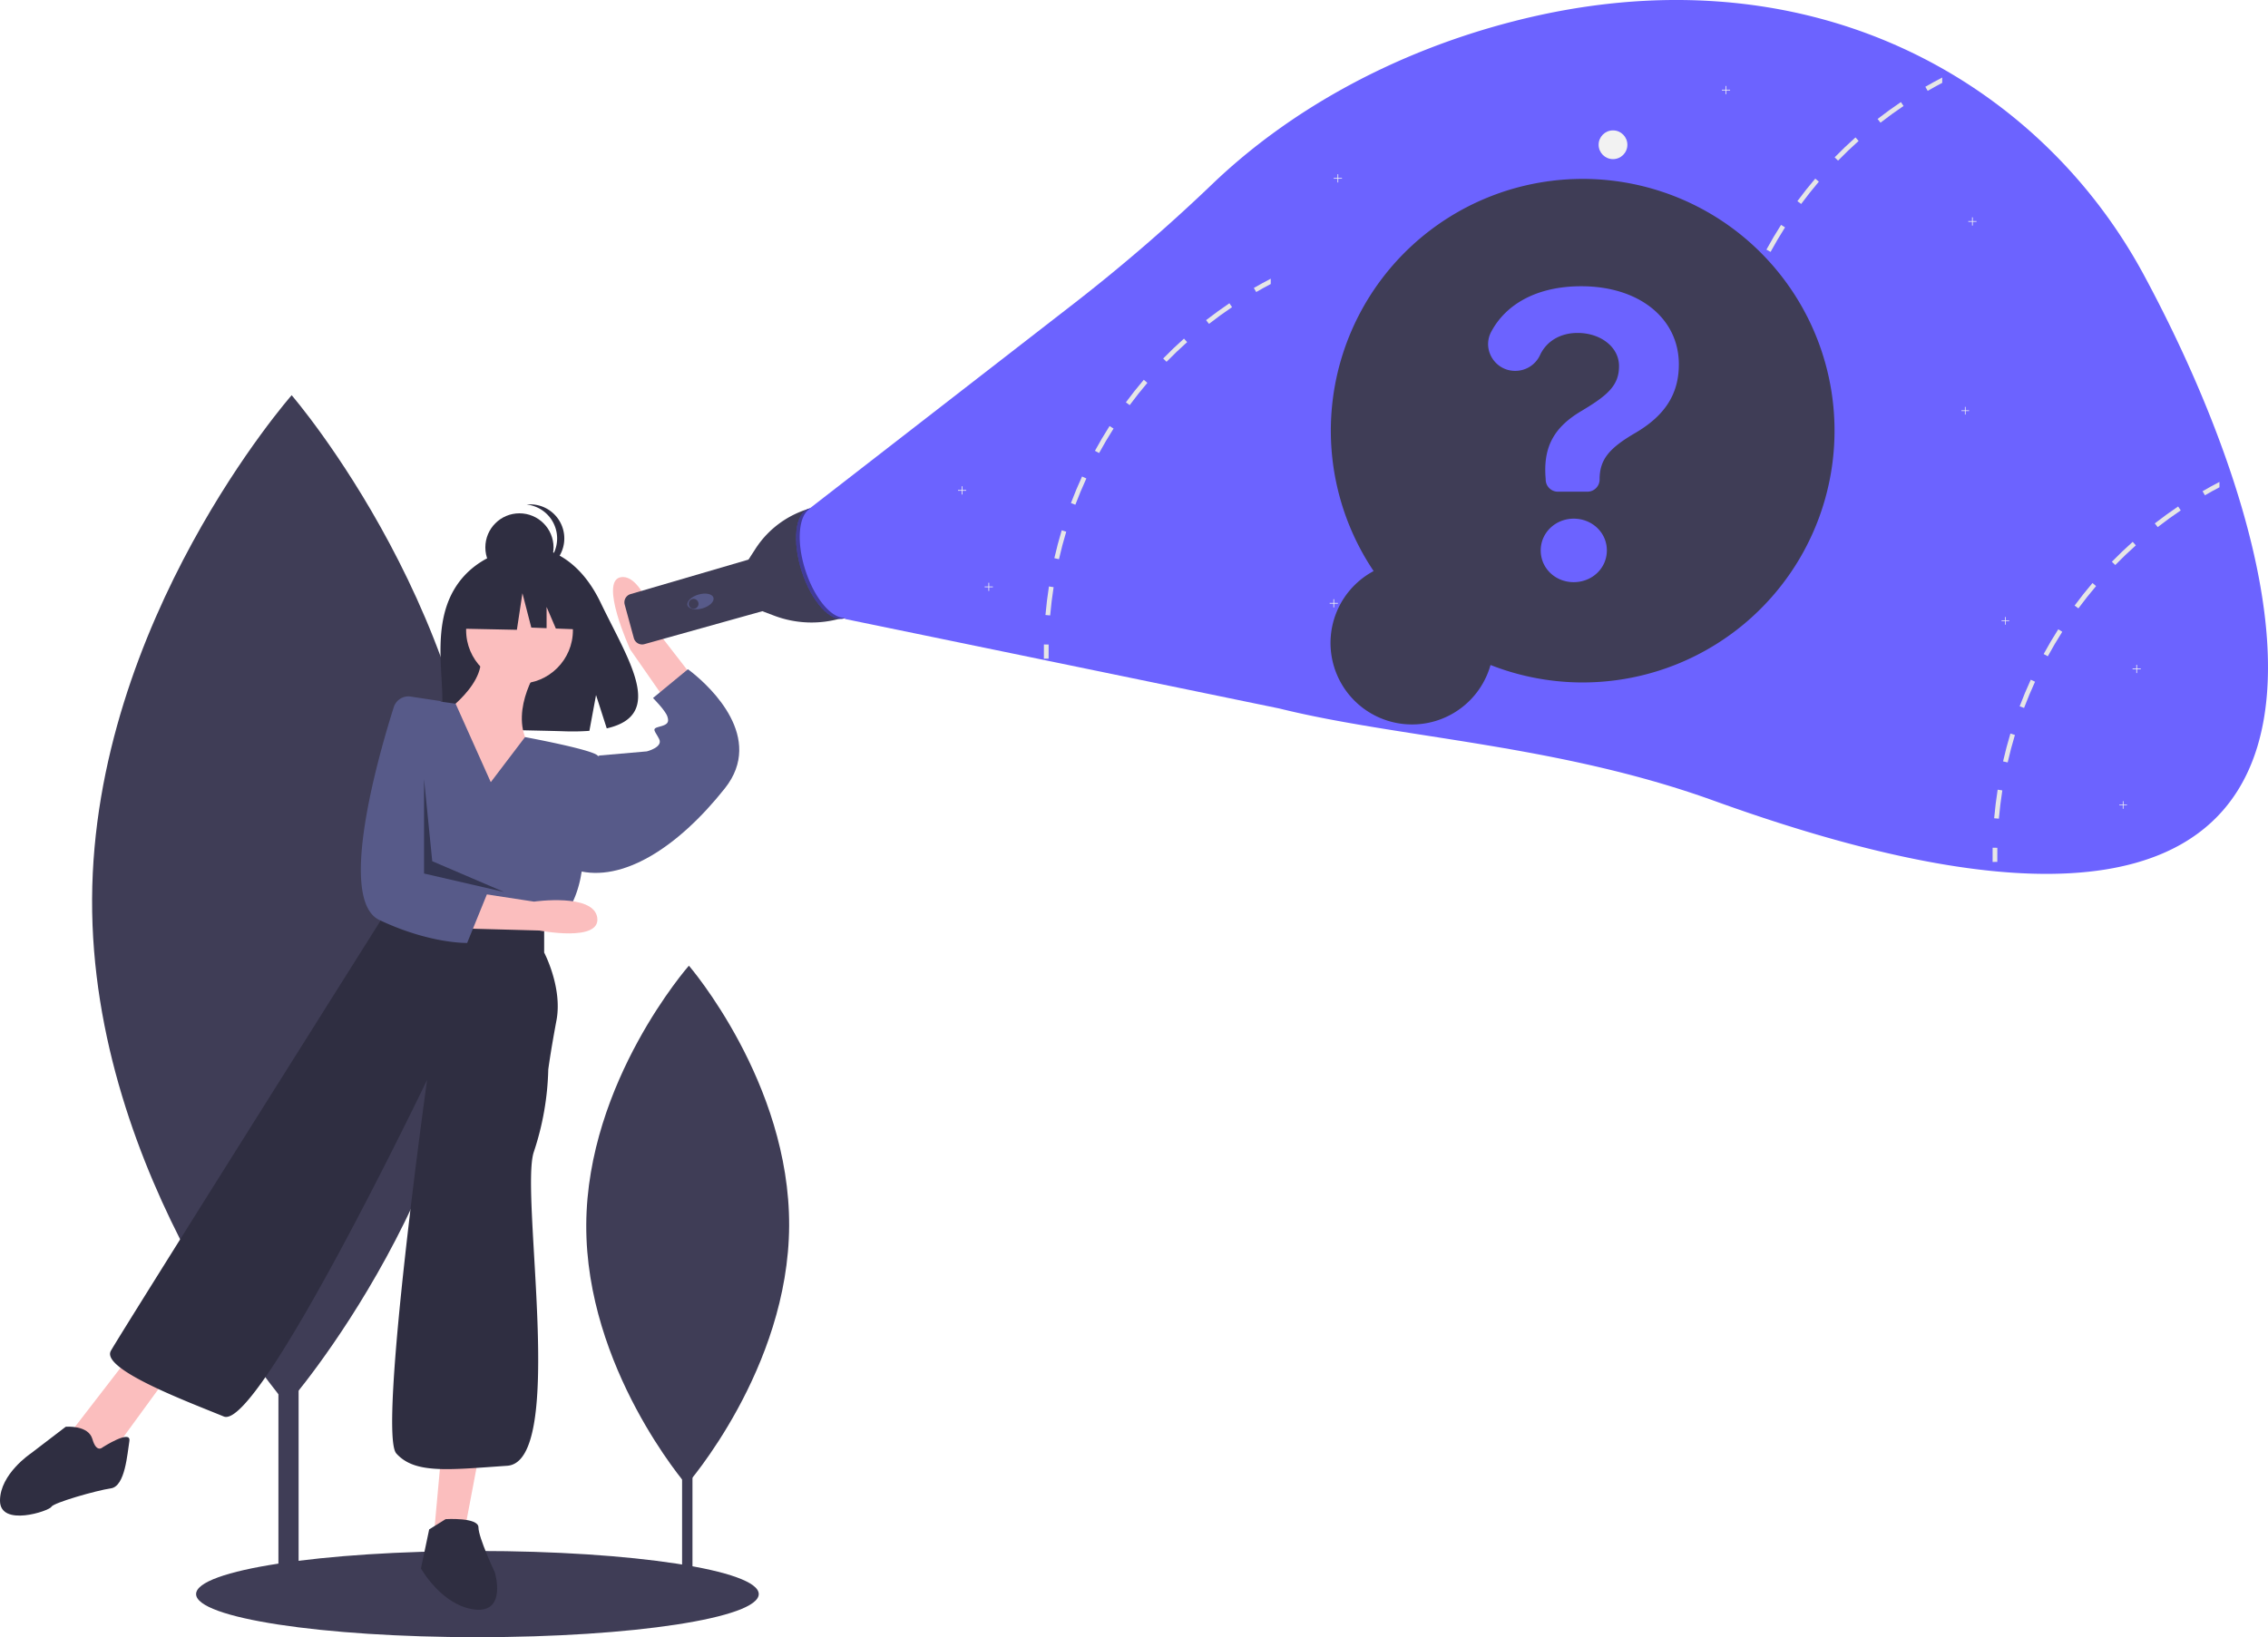 <svg id="nft-faq" xmlns="http://www.w3.org/2000/svg" width="1104.464" height="797.515" viewBox="0 0 1104.464 797.515">
  <rect id="Rectangle_772" data-name="Rectangle 772" width="9.832" height="388.345" transform="translate(135.584 388.464)" fill="#3f3d56"/>
  <path id="Path_9018" data-name="Path 9018" d="M915.288,489.2c-.626,135.795,94.913,246.321,94.913,246.321s96.553-109.641,97.179-245.435-94.913-246.321-94.913-246.321S915.918,353.4,915.288,489.2Z" transform="translate(-870.438 -51.242)" fill="#3f3d56"/>
  <rect id="Rectangle_773" data-name="Rectangle 773" width="5.057" height="199.735" transform="translate(332.163 571.186)" fill="#3f3d56"/>
  <path id="Path_9019" data-name="Path 9019" d="M767.935,647.882c-.322,69.842,48.816,126.689,48.816,126.689s49.66-56.391,49.982-126.233-48.816-126.689-48.816-126.689S768.257,578.04,767.935,647.882Z" transform="translate(-482.439 -51.242)" fill="#3f3d56"/>
  <ellipse id="Ellipse_260" data-name="Ellipse 260" cx="137" cy="21" rx="137" ry="21" transform="translate(95.495 755.515)" fill="#3f3d56"/>
  <path id="Path_9020" data-name="Path 9020" d="M848.159,338.324c11.607-19.612,34.57-20.526,34.57-20.526s22.376-2.861,36.731,27.008c13.379,27.841,31.845,54.722,2.973,61.239l-5.215-16.232-3.23,17.44a112.961,112.961,0,0,1-12.353.211c-30.919-1-60.366.292-59.417-10.8C843.478,381.911,836.991,357.194,848.159,338.324Z" transform="translate(-626.963 -51.242)" fill="#2f2e41"/>
  <path id="Path_9021" data-name="Path 9021" d="M938.234,375.258s-15,21-6,38-21,35-21,35l-22-48s26-17,19-33Z" transform="translate(-675.238 -51.242)" fill="#fbbebe"/>
  <ellipse id="Ellipse_261" data-name="Ellipse 261" cx="26" cy="26" rx="26" ry="26" transform="translate(226.995 281.015)" fill="#fbbebe"/>
  <path id="Path_9022" data-name="Path 9022" d="M853.714,388.313l-21.728-28.034s-7.651-29.385-18.731-27.9,4.377,35.24,4.377,35.24l21.589,31.031Z" transform="translate(-510.74 -51.242)" fill="#fbbebe"/>
  <path id="Path_9023" data-name="Path 9023" d="M893.469,710.015l-7,37-15,4,4-44Z" transform="translate(-660.474 0)" fill="#fbbebe"/>
  <path id="Path_9024" data-name="Path 9024" d="M1069.47,670.015l-27,37-11,5-9-15,27-35Z" transform="translate(-987.476 0)" fill="#fbbebe"/>
  <path id="Path_9025" data-name="Path 9025" d="M913.805,432.258,930.486,410.3s32.319,5.959,35.319,8.959-8,58-8,58-2,15-11,23l-9,6-74-15-2.782-32.926a86.41,86.41,0,0,1,22.783-66.074h0l12.876,1.76Z" transform="translate(-674.809 -51.242)" fill="#575a89"/>
  <path id="Path_9026" data-name="Path 9026" d="M798.229,421.258l5-2,23-2s8-2,6-6-4-5,0-6,5-2,4-5-7-9-7-9l17-14s.92.651,2.407,1.855c8.44,6.834,35.147,31.489,15.593,56.145-23,29-50,46-72,40Z" transform="translate(-511.233 -51.242)" fill="#575a89"/>
  <path id="Path_9027" data-name="Path 9027" d="M1092.023,501.258v14s9,17,6,33-4,24-4,24a136.533,136.533,0,0,1-7,40c-7,20,16,151-13,153s-45,4-54-6,15-182,15-182-82,171-99,164-60-23-55-32,131-209,131-209l4-9Z" transform="translate(-827.028 -51.242)" fill="#2f2e41"/>
  <path id="Path_9028" data-name="Path 9028" d="M922.132,791.258s16-1,16,4,8,22,8,22,6,20-10,18-26-20-26-20l4-19Z" transform="translate(-705.136 -51.242)" fill="#2f2e41"/>
  <path id="Path_9029" data-name="Path 9029" d="M1139.179,756.258s14-9,13-3-2,22-9,23-28,7-29,9-25,10-25-3,15-23,15-23l17-13s11-1,13,6S1139.179,756.258,1139.179,756.258Z" transform="translate(-1089.179 -51.242)" fill="#2f2e41"/>
  <ellipse id="Ellipse_262" data-name="Ellipse 262" cx="16.604" cy="16.604" rx="16.604" ry="16.604" transform="translate(236.352 250.05)" fill="#2f2e41"/>
  <path id="Path_9030" data-name="Path 9030" d="M892.282,313.528a16.6,16.6,0,0,0-14.854-16.51,16.778,16.778,0,0,1,1.746-.094,16.6,16.6,0,0,1,0,33.208,16.785,16.785,0,0,1-1.748-.093A16.6,16.6,0,0,0,892.282,313.528Z" transform="translate(-620.975 -51.242)" fill="#2f2e41"/>
  <path id="Path_9031" data-name="Path 9031" d="M818.719,285.191,841.4,273.307l31.33,4.862,6.482,28.628-16.136-.621-4.508-10.517V306l-7.445-.286-4.321-16.745-2.7,17.825-26.468-.54Z" transform="translate(-592.391 0)" fill="#2f2e41"/>
  <path id="Path_9032" data-name="Path 9032" d="M861.31,503.574l34.987.946s29.854,5.809,28.179-6.241-30.8-7.835-30.8-7.835l-31.88-4.863Z" transform="translate(-633.624 -51.242)" fill="#fbbebe"/>
  <path id="Path_9033" data-name="Path 9033" d="M939.36,390.562a7.467,7.467,0,0,0-8.236,5.128c-6.849,21.584-27.951,93.813-6.985,103.723,24.694,11.672,42.714,11.159,42.714,11.159l9.645-23.748-8.781-8.24-9.374-60.275-4.492-25.551Z" transform="translate(-739.356 -51.242)" fill="#575a89"/>
  <path id="Path_9034" data-name="Path 9034" d="M858.969,379.515l4,40,35,15-39-9Z" transform="translate(-652.474 0)" opacity="0.4"/>
  <path id="Path_9035" data-name="Path 9035" d="M833.292,298.7h0a46.84,46.84,0,0,0-27.353,19.87l-3.271,5.066-.165.21-57.385,16.791a4.183,4.183,0,0,0-2.861,5.115l4.455,16.335a4.183,4.183,0,0,0,5.162,2.928l57.4-16.044v0l5.765,2.18a51.515,51.515,0,0,0,33.122,1.126h0Z" transform="translate(-438.042 -51.242)" fill="#3f3d56"/>
  <ellipse id="Ellipse_263" data-name="Ellipse 263" cx="3.504" cy="6.57" rx="3.504" ry="6.57" transform="matrix(-0.281, -0.96, 0.96, -0.281, 335.803, 298.195)" fill="#575a89"/>
  <ellipse id="Ellipse_264" data-name="Ellipse 264" cx="2.409" cy="2.409" rx="2.409" ry="2.409" transform="translate(335.339 291.731)" fill="#3f3d56"/>
  <ellipse id="Ellipse_265" data-name="Ellipse 265" cx="28.09" cy="12.703" rx="28.09" ry="12.703" transform="translate(399.116 305.125) rotate(-107.966)" fill="#6c63ff"/>
  <path id="Path_9036" data-name="Path 9036" d="M744.892,329.124c-4.611-14.22-3.357-27.472,2.711-30.355a5.889,5.889,0,0,0-1.076.238c-6.674,2.164-8.2,15.882-3.419,30.639s14.074,24.966,20.748,22.8a5.865,5.865,0,0,0,.708-.284C758,353,749.425,343.1,744.892,329.124Z" transform="translate(-352.656 -51.242)" opacity="0.4"/>
  <path id="Path_9037" data-name="Path 9037" d="M47.765,298.758,178,197.732a861.94,861.94,0,0,0,66.215-57.386c37.126-35.387,87.524-63.68,146.2-78.744C532.98,25,645.917,89.9,697.285,185.181c78.495,145.6,138.65,381.879-209.394,256.11-76.117-27.506-153.165-30.429-211.586-44.918L64.765,352.758Z" transform="translate(346.73 -51.242)" fill="#6c63ff"/>
  <ellipse id="Ellipse_266" data-name="Ellipse 266" cx="7" cy="7" rx="7" ry="7" transform="translate(778.495 63.515)" fill="#f2f2f2"/>
  <path id="Path_9038" data-name="Path 9038" d="M450.949,86.695h1.822V84.873h.356v1.822h1.822v.356h-1.822v1.822h-.356V87.051h-1.822Z" transform="translate(198.566 0)" fill="#f2f2f2"/>
  <path id="Path_9039" data-name="Path 9039" d="M633.949,238.7h1.822v-1.822h.356V238.7h1.822v.356h-1.822v1.822h-.356v-1.822h-1.822Z" transform="translate(-167.434 0)" fill="#f2f2f2"/>
  <path id="Path_9040" data-name="Path 9040" d="M620.949,285.7h1.822v-1.822h.356V285.7h1.822v.356h-1.822v1.822h-.356v-1.822h-1.822Z" transform="translate(-141.434 0)" fill="#f2f2f2"/>
  <path id="Path_9041" data-name="Path 9041" d="M61.949,325.695h1.822v-1.822h.356v1.822h1.822v.356H64.127v1.822h-.356v-1.822H61.949Z" transform="translate(976.566 0)" fill="#f2f2f2"/>
  <path id="Path_9042" data-name="Path 9042" d="M141.949,107.695h1.822v-1.822h.356v1.822h1.822v.356h-1.822v1.822h-.356v-1.822h-1.822Z" transform="translate(816.566 0)" fill="#f2f2f2"/>
  <path id="Path_9043" data-name="Path 9043" d="M452.949,293.7h1.822v-1.822h.356V293.7h1.822v.356h-1.822v1.822h-.356v-1.822h-1.822Z" transform="translate(194.566 0)" fill="#f2f2f2"/>
  <path id="Path_9044" data-name="Path 9044" d="M261.949,43.695h1.822V41.873h.356v1.822h1.822v.356h-1.822v1.822h-.356V44.051h-1.822Z" transform="translate(576.566 0)" fill="#f2f2f2"/>
  <path id="Path_9045" data-name="Path 9045" d="M313.845,238.915l2.27.35c-.71,4.54-1.27,9.18-1.68,13.77l-2.29-.2C312.555,248.185,313.125,243.505,313.845,238.915Z" transform="translate(523.969 -51.242)" fill="#e6e6e6"/>
  <path id="Path_9046" data-name="Path 9046" d="M309.585,211.575l2.2.67c-1.33,4.4-2.52,8.91-3.53,13.4l-2.25-.51C307.035,220.6,308.245,216.035,309.585,211.575Z" transform="translate(534.439 -51.242)" fill="#e6e6e6"/>
  <path id="Path_9047" data-name="Path 9047" d="M301.615,185.355l2.09.96c-1.92,4.19-3.72,8.49-5.35,12.79l-2.15-.81C297.855,193.945,299.665,189.585,301.615,185.355Z" transform="translate(552.319 -51.242)" fill="#e6e6e6"/>
  <path id="Path_9048" data-name="Path 9048" d="M290.075,160.775l1.94,1.23c-2.47,3.88-4.84,7.9-7.04,11.93l-2.02-1.1C285.175,168.755,287.575,164.695,290.075,160.775Z" transform="translate(577.259 -51.242)" fill="#e6e6e6"/>
  <path id="Path_9049" data-name="Path 9049" d="M275.195,138.245l1.75,1.49c-2.98,3.5-5.88,7.16-8.62,10.86l-1.84-1.37C269.245,145.485,272.175,141.785,275.195,138.245Z" transform="translate(608.799 -51.242)" fill="#e6e6e6"/>
  <path id="Path_9050" data-name="Path 9050" d="M257.265,118.185l1.53,1.71c-3.44,3.07-6.81,6.3-10.02,9.59l-1.65-1.61C250.375,124.545,253.785,121.285,257.265,118.185Z" transform="translate(646.309 -51.242)" fill="#e6e6e6"/>
  <path id="Path_9051" data-name="Path 9051" d="M236.605,100.965l1.29,1.9c-3.82,2.57-7.6,5.31-11.23,8.14l-1.42-1.81C228.925,106.335,232.745,103.565,236.605,100.965Z" transform="translate(689.089 -51.242)" fill="#e6e6e6"/>
  <path id="Path_9052" data-name="Path 9052" d="M214.635,89.005v2.6c-2.39,1.25-4.76,2.56-7.08,3.9l-1.15-1.99Q210.455,91.175,214.635,89.005Z" transform="translate(731.189 -51.242)" fill="#e6e6e6"/>
  <path id="Path_9053" data-name="Path 9053" d="M316.9,267.221l-2.3-.042c-.042,2.321-.045,4.655-.009,6.936l2.3-.036C316.859,271.824,316.862,269.516,316.9,267.221Z" transform="translate(520.757 -51.242)" fill="#e6e6e6"/>
  <path id="Path_9054" data-name="Path 9054" d="M178.845,435.915l2.27.35c-.71,4.54-1.27,9.18-1.68,13.77l-2.29-.2C177.555,445.185,178.125,440.505,178.845,435.915Z" transform="translate(793.969 -51.242)" fill="#e6e6e6"/>
  <path id="Path_9055" data-name="Path 9055" d="M174.585,408.575l2.2.67c-1.33,4.4-2.52,8.91-3.53,13.4l-2.25-.51C172.035,417.6,173.245,413.035,174.585,408.575Z" transform="translate(804.439 -51.242)" fill="#e6e6e6"/>
  <path id="Path_9056" data-name="Path 9056" d="M166.615,382.355l2.09.96c-1.92,4.19-3.72,8.49-5.35,12.79l-2.15-.81C162.855,390.945,164.665,386.585,166.615,382.355Z" transform="translate(822.319 -51.242)" fill="#e6e6e6"/>
  <path id="Path_9057" data-name="Path 9057" d="M155.075,357.775l1.94,1.23c-2.47,3.88-4.84,7.9-7.04,11.93l-2.02-1.1C150.175,365.755,152.575,361.695,155.075,357.775Z" transform="translate(847.259 -51.242)" fill="#e6e6e6"/>
  <path id="Path_9058" data-name="Path 9058" d="M140.195,335.245l1.75,1.49c-2.98,3.5-5.88,7.16-8.62,10.86l-1.84-1.37C134.245,342.485,137.175,338.785,140.195,335.245Z" transform="translate(878.799 -51.242)" fill="#e6e6e6"/>
  <path id="Path_9059" data-name="Path 9059" d="M122.265,315.185l1.53,1.71c-3.44,3.07-6.81,6.3-10.02,9.59l-1.65-1.61C115.375,321.545,118.785,318.285,122.265,315.185Z" transform="translate(916.309 -51.242)" fill="#e6e6e6"/>
  <path id="Path_9060" data-name="Path 9060" d="M101.6,297.965l1.29,1.9c-3.82,2.57-7.6,5.31-11.23,8.14l-1.42-1.81C93.925,303.335,97.745,300.565,101.6,297.965Z" transform="translate(959.089 -51.242)" fill="#e6e6e6"/>
  <path id="Path_9061" data-name="Path 9061" d="M79.635,286.005v2.6c-2.39,1.25-4.76,2.56-7.08,3.9l-1.15-1.99Q75.455,288.175,79.635,286.005Z" transform="translate(1001.189 -51.242)" fill="#e6e6e6"/>
  <path id="Path_9062" data-name="Path 9062" d="M181.9,464.221l-2.3-.042c-.042,2.321-.045,4.655-.009,6.936l2.3-.036C181.859,468.824,181.862,466.516,181.9,464.221Z" transform="translate(790.756 -51.242)" fill="#e6e6e6"/>
  <path id="Path_9063" data-name="Path 9063" d="M640.845,336.915l2.27.35c-.71,4.54-1.27,9.18-1.68,13.77l-2.29-.2C639.555,346.185,640.125,341.5,640.845,336.915Z" transform="translate(-130.03 -51.242)" fill="#e6e6e6"/>
  <path id="Path_9064" data-name="Path 9064" d="M636.585,309.575l2.2.67c-1.33,4.4-2.52,8.91-3.53,13.4l-2.25-.51C634.035,318.595,635.245,314.035,636.585,309.575Z" transform="translate(-119.56 -51.242)" fill="#e6e6e6"/>
  <path id="Path_9065" data-name="Path 9065" d="M628.615,283.355l2.09.96c-1.92,4.19-3.72,8.49-5.35,12.79l-2.15-.81C624.855,291.945,626.665,287.585,628.615,283.355Z" transform="translate(-101.68 -51.242)" fill="#e6e6e6"/>
  <path id="Path_9066" data-name="Path 9066" d="M617.075,258.775l1.94,1.23c-2.47,3.88-4.84,7.9-7.04,11.93l-2.02-1.1C612.175,266.755,614.575,262.7,617.075,258.775Z" transform="translate(-76.74 -51.242)" fill="#e6e6e6"/>
  <path id="Path_9067" data-name="Path 9067" d="M602.195,236.245l1.75,1.49c-2.98,3.5-5.88,7.16-8.62,10.86l-1.84-1.37C596.245,243.485,599.175,239.785,602.195,236.245Z" transform="translate(-45.2 -51.242)" fill="#e6e6e6"/>
  <path id="Path_9068" data-name="Path 9068" d="M584.265,216.185l1.53,1.71c-3.44,3.07-6.81,6.3-10.02,9.59l-1.65-1.61C577.375,222.545,580.785,219.285,584.265,216.185Z" transform="translate(-7.69 -51.242)" fill="#e6e6e6"/>
  <path id="Path_9069" data-name="Path 9069" d="M563.6,198.965l1.29,1.9c-3.82,2.57-7.6,5.31-11.23,8.14l-1.42-1.81C555.925,204.335,559.745,201.565,563.6,198.965Z" transform="translate(35.09 -51.242)" fill="#e6e6e6"/>
  <path id="Path_9070" data-name="Path 9070" d="M541.635,187v2.6c-2.39,1.25-4.76,2.56-7.08,3.9l-1.15-1.99Q537.455,189.175,541.635,187Z" transform="translate(77.189 -51.242)" fill="#e6e6e6"/>
  <path id="Path_9071" data-name="Path 9071" d="M643.9,365.221l-2.3-.042c-.042,2.321-.045,4.655-.009,6.936l2.3-.036C643.859,369.824,643.862,367.516,643.9,365.221Z" transform="translate(-133.243 -51.242)" fill="#e6e6e6"/>
  <path id="Path_9072" data-name="Path 9072" d="M145.573,199.9h1.695v-1.7h.331v1.7h1.7v.33h-1.7v1.7h-.331v-1.7h-1.695Z" transform="translate(809.596 0)" fill="#f2f2f2"/>
  <path id="Path_9073" data-name="Path 9073" d="M126.032,302.252h1.695v-1.7h.331v1.7h1.7v.331h-1.7v1.7h-.331v-1.7h-1.695Z" transform="translate(848.678 0)" fill="#f2f2f2"/>
  <path id="Path_9074" data-name="Path 9074" d="M68.695,391.959h1.7v-1.7h.331v1.7h1.695v.331H70.722v1.7h-.331v-1.7h-1.7Z" transform="translate(963.352 0)" fill="#f2f2f2"/>
  <path id="Path_9075" data-name="Path 9075" d="M279.665,329.425a122.644,122.644,0,1,1,56.93,45.751,39.7,39.7,0,1,1-56.93-45.751Z" transform="translate(389.257 -51.243)" fill="#3f3d56"/>
  <path id="Path_9076" data-name="Path 9076" d="M380.894,190.679c28.154,0,47.524,15.616,47.524,38.064,0,14.865-7.207,25.151-21.1,33.334-13.063,7.583-17.493,13.138-17.493,22.748h0a5.931,5.931,0,0,1-5.931,5.931H369.5a5.931,5.931,0,0,1-5.927-5.724l-.026-.732c-1.276-15.466,4.129-25.076,17.718-33.034,12.688-7.583,18.019-12.388,18.019-21.7s-9.009-16.142-20.2-16.142c-8.5,0-15.231,4.139-18.318,10.9a13.253,13.253,0,0,1-12.112,7.573h0c-9.752,0-16.194-10.371-11.634-18.99C344.243,199.271,359.465,190.679,380.894,190.679ZM361.148,319.362c0-8.634,7.207-15.466,16.066-15.466,8.934,0,16.142,6.757,16.142,15.466s-7.207,15.466-16.142,15.466S361.148,328.071,361.148,319.362Z" transform="translate(389.145 -51.243)" fill="#6c63ff"/>
</svg>
